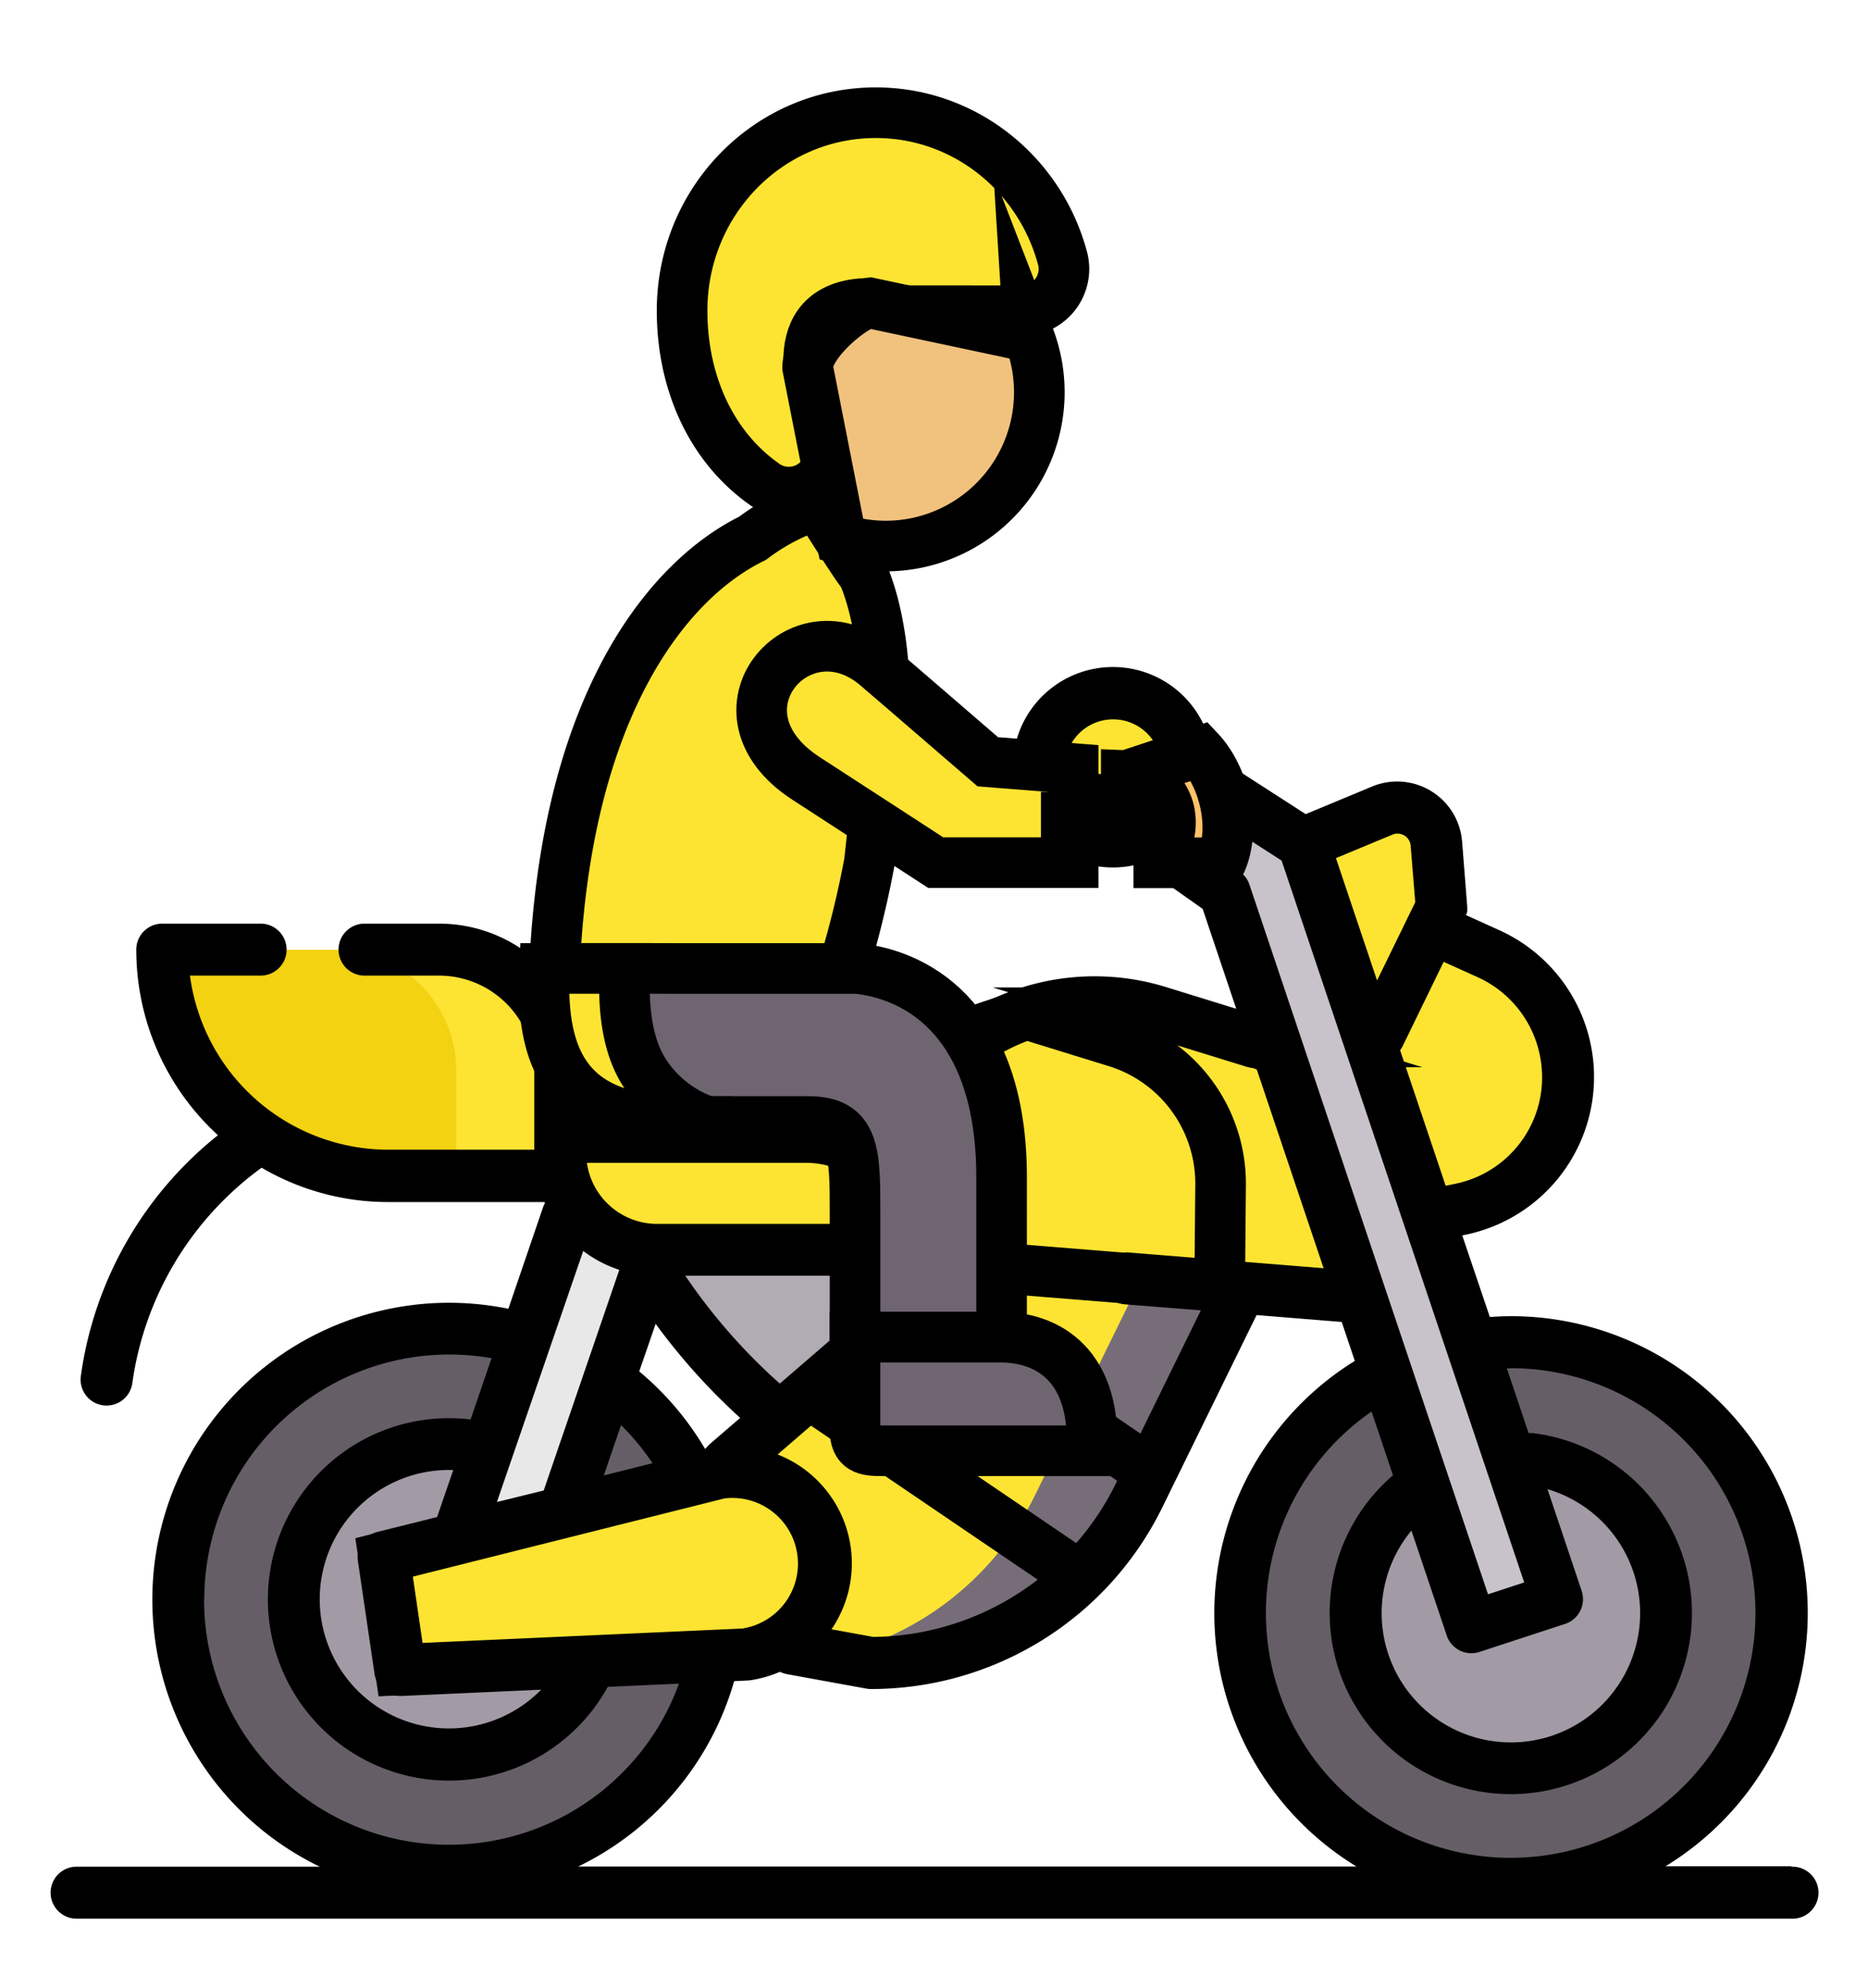 <svg id="Layer_1" data-name="Layer 1" xmlns="http://www.w3.org/2000/svg" viewBox="0 0 406 432"><defs><style>.cls-1,.cls-10,.cls-7{fill:#fde432;}.cls-1,.cls-10,.cls-11,.cls-12,.cls-13,.cls-14,.cls-15{stroke:#000;stroke-miterlimit:10;stroke-width:11px;}.cls-2{fill:#655e67;}.cls-3{fill:#a29aa5;}.cls-4{fill:#b1abb4;}.cls-5{fill:#e8e8e8;}.cls-6{fill:#f2d211;}.cls-8{fill:#766d78;}.cls-9{fill:#c8c3ca;}.cls-10,.cls-11,.cls-12,.cls-14{fill-rule:evenodd;}.cls-11{fill:#6f6571;}.cls-12{fill:#f1c27d;}.cls-13{fill:#ffddce;}.cls-14{fill:#ffc269;}</style></defs><title>bike</title><path class="cls-1" d="M285.76,190.19l37.76,17.05a29.37,29.37,0,0,1-6.17,55.54l-6.72,1.38-23.08-33.73Zm0,0"/><path class="cls-1" d="M283.27,183.33l17.16-7.16a8.51,8.51,0,0,1,11.77,7.18l1.09,13.79-15,30.82Zm0,0"/><path class="cls-2" d="M156.41,347.49a58.85,58.85,0,1,1-58.85-58.85,58.85,58.85,0,0,1,58.85,58.85Zm0,0"/><path class="cls-3" d="M102.92,314.16a33.72,33.72,0,1,1-25.12,5.93,33.72,33.72,0,0,1,25.12-5.93Zm0,0"/><path class="cls-4" d="M138.24,271.56l6.27,9.21a131,131,0,0,0,55.19,46l52.13-62.1-34.67-14.84Zm0,0"/><path class="cls-5" d="M99.15,334.85l26.65-77.8,18.59,7.56-26.65,77.8Zm0,0"/><path class="cls-2" d="M387.24,350.5a58.85,58.85,0,1,1-58.85-58.85,58.85,58.85,0,0,1,58.85,58.85Zm0,0"/><path class="cls-3" d="M336.16,317.83a33.72,33.72,0,1,1-40.57,25.06,33.72,33.72,0,0,1,40.57-25.06Zm0,0"/><path class="cls-6" d="M121,255.51H83.65a49.13,49.13,0,0,1-49.13-49.13H94.7A26.32,26.32,0,0,1,121,232.7Zm0,0"/><path class="cls-7" d="M95.45,206.38H72.85A26.31,26.31,0,0,1,99.17,232.7v22.81h22.59V232.7a26.32,26.32,0,0,0-26.32-26.32Zm0,0"/><path class="cls-1" d="M270.89,277.31,247.51,325a64.88,64.88,0,0,1-58.25,36.31l-41.43-7.53v-27l82.57-71.28Zm0,0"/><path class="cls-8" d="M230.4,255.51,221.72,263l26.58,14.31L224.91,325a64.88,64.88,0,0,1-44.18,34.76l8.52,1.55A64.88,64.88,0,0,0,247.51,325l23.39-47.69Zm0,0"/><path class="cls-1" d="M199.7,271.56H142.83a21.06,21.06,0,0,1-21.06-21.07V247h53.37a24.56,24.56,0,0,1,24.56,24.57Zm0,0"/><path class="cls-1" d="M201.07,274.23l-12.61-26.54,16.38-16.2a47.12,47.12,0,0,1,47.36-11.42l20.52,6.34a32.19,32.19,0,0,1,22.69,31.06l-.22,24.35Zm0,0"/><path class="cls-1" d="M272.72,226.41l-20.52-6.34a47.08,47.08,0,0,0-29.26.27l19.66,6.07a32.21,32.21,0,0,1,22.69,31.06l-.2,21.92,30.1,2.43.22-24.35a32.19,32.19,0,0,0-22.69-31.06Zm0,0"/><path class="cls-9" d="M319.84,353.54,266.2,194l-24.26-17.09,9.89-13.84,31.44,20.27,55.17,164.13Zm0,0"/><path class="cls-1" d="M162.15,359.48,87,362.88,83.4,338.37l73-18.3a19.92,19.92,0,1,1,5.77,39.41Zm0,0"/><path class="cls-7" d="M258.07,166.78a16.13,16.13,0,1,1-16.13-16.13,16.13,16.13,0,0,1,16.13,16.13Zm0,0"/><path d="M389.35,405.53H362A64.48,64.48,0,0,0,328.39,286c-1.53,0-3.05.07-4.58.18l-6-17.73.64-.13a35,35,0,0,0,7.35-66.22l-7.18-3.25a5.63,5.63,0,0,0,.25-2.15l-1.09-13.79a14.16,14.16,0,0,0-19.57-12l-14.42,6-20.31-13.09a21.78,21.78,0,1,0-15.92,23.93l13.83,9.74,7.3,21.71-14.83-4.58a52.61,52.61,0,0,0-53,12.79l-15.75,15.58a30.13,30.13,0,0,0-10-1.7H127.41V232.7a32,32,0,0,0-32-32H79.23a5.65,5.65,0,0,0,0,11.3H95.45a20.69,20.69,0,0,1,20.67,20.67v17.16H84.4A43.55,43.55,0,0,1,41.29,212H56.64a5.65,5.65,0,0,0,0-11.3H35.27a5.65,5.65,0,0,0-5.65,5.65,54.64,54.64,0,0,0,17.75,40.33A81.15,81.15,0,0,0,17.57,299a5.65,5.65,0,0,0,4.82,6.37,5.85,5.85,0,0,0,.78.05,5.64,5.64,0,0,0,5.59-4.88,69.8,69.8,0,0,1,28.1-46.8,54.43,54.43,0,0,0,27.54,7.46h33.94l.1.24a5.44,5.44,0,0,0-.43.95l-7.52,22a64.49,64.49,0,0,0-41,121.23H16.65a5.65,5.65,0,0,0,0,11.3h372.7a5.65,5.65,0,1,0,0-11.29Zm-61-108.23a53.2,53.2,0,1,1-30.25,9.43l4.66,13.85a39.37,39.37,0,1,0,30.48-9.16,5.74,5.74,0,0,0-1,0l-4.73-14.07.84,0Zm15.41,48.36-7.42-22.07a28.09,28.09,0,1,1-29.57,9l7.67,22.8a5.65,5.65,0,0,0,7.11,3.57l18.61-6.09a5.65,5.65,0,0,0,3.6-7.17ZM335,231.31a23.6,23.6,0,0,1-18.79,25.94l-2,.41-9.91-29.47a5.5,5.5,0,0,0,.59-.93L313.77,209l7.42,3.35A23.85,23.85,0,0,1,335,231.31Zm-32.4-49.93a2.86,2.86,0,0,1,4,2.41l1,12.26-8.3,17-8.94-26.58Zm-71.15-14.6a10.48,10.48,0,1,1,10.49,10.49,10.5,10.5,0,0,1-10.49-10.49Zm26.64,14.6a21.92,21.92,0,0,0,3.53-5.28L278.55,187l52.73,156.86-7.87,2.57L271.55,192.2a5.63,5.63,0,0,0-2.1-2.82ZM208.81,235.5a41.37,41.37,0,0,1,41.72-10l20.52,6.34a5.68,5.68,0,0,0,2,.24l14.63,43.5-42.16-3.4a5.65,5.65,0,1,0-.91,11.26L261,284.73l-13.14,26.79-41.06-28.15,2.37-2a5.77,5.77,0,0,0,.69-.72l10.09.81.46,0a5.65,5.65,0,0,0,.45-11.28l-15.61-1.26a30.16,30.16,0,0,0-10-19.91ZM161.59,353.86,91.84,357l-2.11-14.4,67.73-17a14.27,14.27,0,0,1,4.13,28.23ZM95,329.65,82,332.89a5.65,5.65,0,0,0-4.21,6.3L81.4,363.7A5.65,5.65,0,0,0,87,368.53h.26l30.36-1.37a28.08,28.08,0,1,1-20-47.74l.9,0Zm101.32-52.44.12.18-26.95,23.26a125.43,125.43,0,0,1-20.28-23.06l-.26-.38Zm-53.82,10.46a136.54,136.54,0,0,0,18.37,20.43l-6.57,5.67a5.58,5.58,0,0,0-1,1.17A64.49,64.49,0,0,0,138.93,298Zm-7.52,22a53.14,53.14,0,0,1,6.84,8.28l-10.59,2.66Zm49.62,26.45a25.39,25.39,0,0,0-10-16.8,25.7,25.7,0,0,0-5.66-3.2l7.33-6.33,49.27,33.46a59.43,59.43,0,0,1-35.72,12.45L180.51,354a25.48,25.48,0,0,0,4.05-17.9Zm49.35-.79-48.85-33.18L197.94,291l44.87,30.77-.37.75a58.63,58.63,0,0,1-8.53,12.78Zm-58.78-82.65a19,19,0,0,1,18.06,13.27H142.83a15.44,15.44,0,0,1-15.27-13.27Zm-48.41,19.15a26.73,26.73,0,0,0,7.84,4.1l-16.43,47.95L108,326.38Zm-82.36,75.7a53.26,53.26,0,0,1,53.2-53.2,54,54,0,0,1,9.24.8l-4.56,13.31a39.94,39.94,0,0,0-4.68-.28,39.38,39.38,0,1,0,34.49,58.39l15.48-.7A53.21,53.21,0,0,1,44.36,347.49Zm115.21,17.77,2.84-.13a5.34,5.34,0,0,0,.57-.05,25.54,25.54,0,0,0,6.52-1.86,5.8,5.8,0,0,0,1.57.54l17.19,3.13a5.8,5.8,0,0,0,1,.09,70.52,70.52,0,0,0,63.32-39.47l20.49-41.79,18.29,1.48h.21l2.85,8.48a64.48,64.48,0,0,0,.37,109.87H125.67a64.48,64.48,0,0,0,33.89-40.27Zm0,0"/><path class="cls-10" d="M192.3,156.57c.23-12.1-1.13-23.32-4.74-31.91-.49,0-9.89-15-9.89-15a47,47,0,0,0-14.11,7.31c-19.35,9.45-42.1,38.64-43.22,99.51l32.17,11.3,28.85-11.3a214.65,214.65,0,0,0,7.59-29.09Zm-3.36,30.79"/><path class="cls-11" d="M125.33,210.44c-.51,10,.87,17.62,4.47,23,4.66,7,13,10.23,25.7,10.26l20.2,0c10.14,0,10.14,6.75,10.14,20v26.85h31.85V255.83c0-33.15-17.29-43.85-31.34-45.38Zm0,0"/><path class="cls-10" d="M118.33,210.44c-.51,10,.87,17.62,4.47,23,4.66,7,13,10.23,25.7,10.26h5.21a26.27,26.27,0,0,1-13.41-10.26c-3.59-5.38-5-13-4.47-23Zm0,0"/><path class="cls-10" d="M187.22,67.5a8.47,8.47,0,0,0-1,.05c-3.26.38-5.7,1.58-5.7,6.61V97.82a9.08,9.08,0,0,1-14.2,7.53l-.12-.09c-11.57-8.11-17.95-22.06-17.95-37.77,0-23.79,18.84-43,42.09-43,19.4,0,35.72,13.39,40.6,31.64a9.09,9.09,0,0,1-8.81,11.4Zm45.24,0"/><path class="cls-12" d="M223.64,73.17a33.43,33.43,0,0,1-31.08,45.49,33.79,33.79,0,0,1-9.67-1.43l-7.36-37.41c0-5.28,10-13.7,13.54-14l34.57,7.36Zm0,0"/><path class="cls-11" d="M217.68,290.57c8.38,0,20.56,4.55,19.64,24.68H191.62c-3.45,0-5.79-.32-5.79-4.62V290.57Zm0,0"/><path class="cls-10" d="M214.69,165.53,233.25,167v20.45H203.38l-9.44-6.13-18.75-12.17c-22.28-14.47-1.21-38.7,15.45-24.34l6.66,5.72Zm-17.39-15"/><line class="cls-13" x1="252.5" y1="177.57" x2="226.25" y2="177.57"/><path class="cls-14" d="M244.79,168.53a10,10,0,0,1,9.52,8.87c.62,4.94-2.17,10.09-7.95,10.09H265.3c3.44-7.3.85-18.49-4.51-24.23l-16,5.28Zm0,0"/><path class="cls-15" d="M187.57,66l-.51,0c-9.34.85-11.3,7.14-11.3,12.26"/><line class="cls-15" x1="231.81" y1="173.12" x2="244.33" y2="174.14"/></svg>